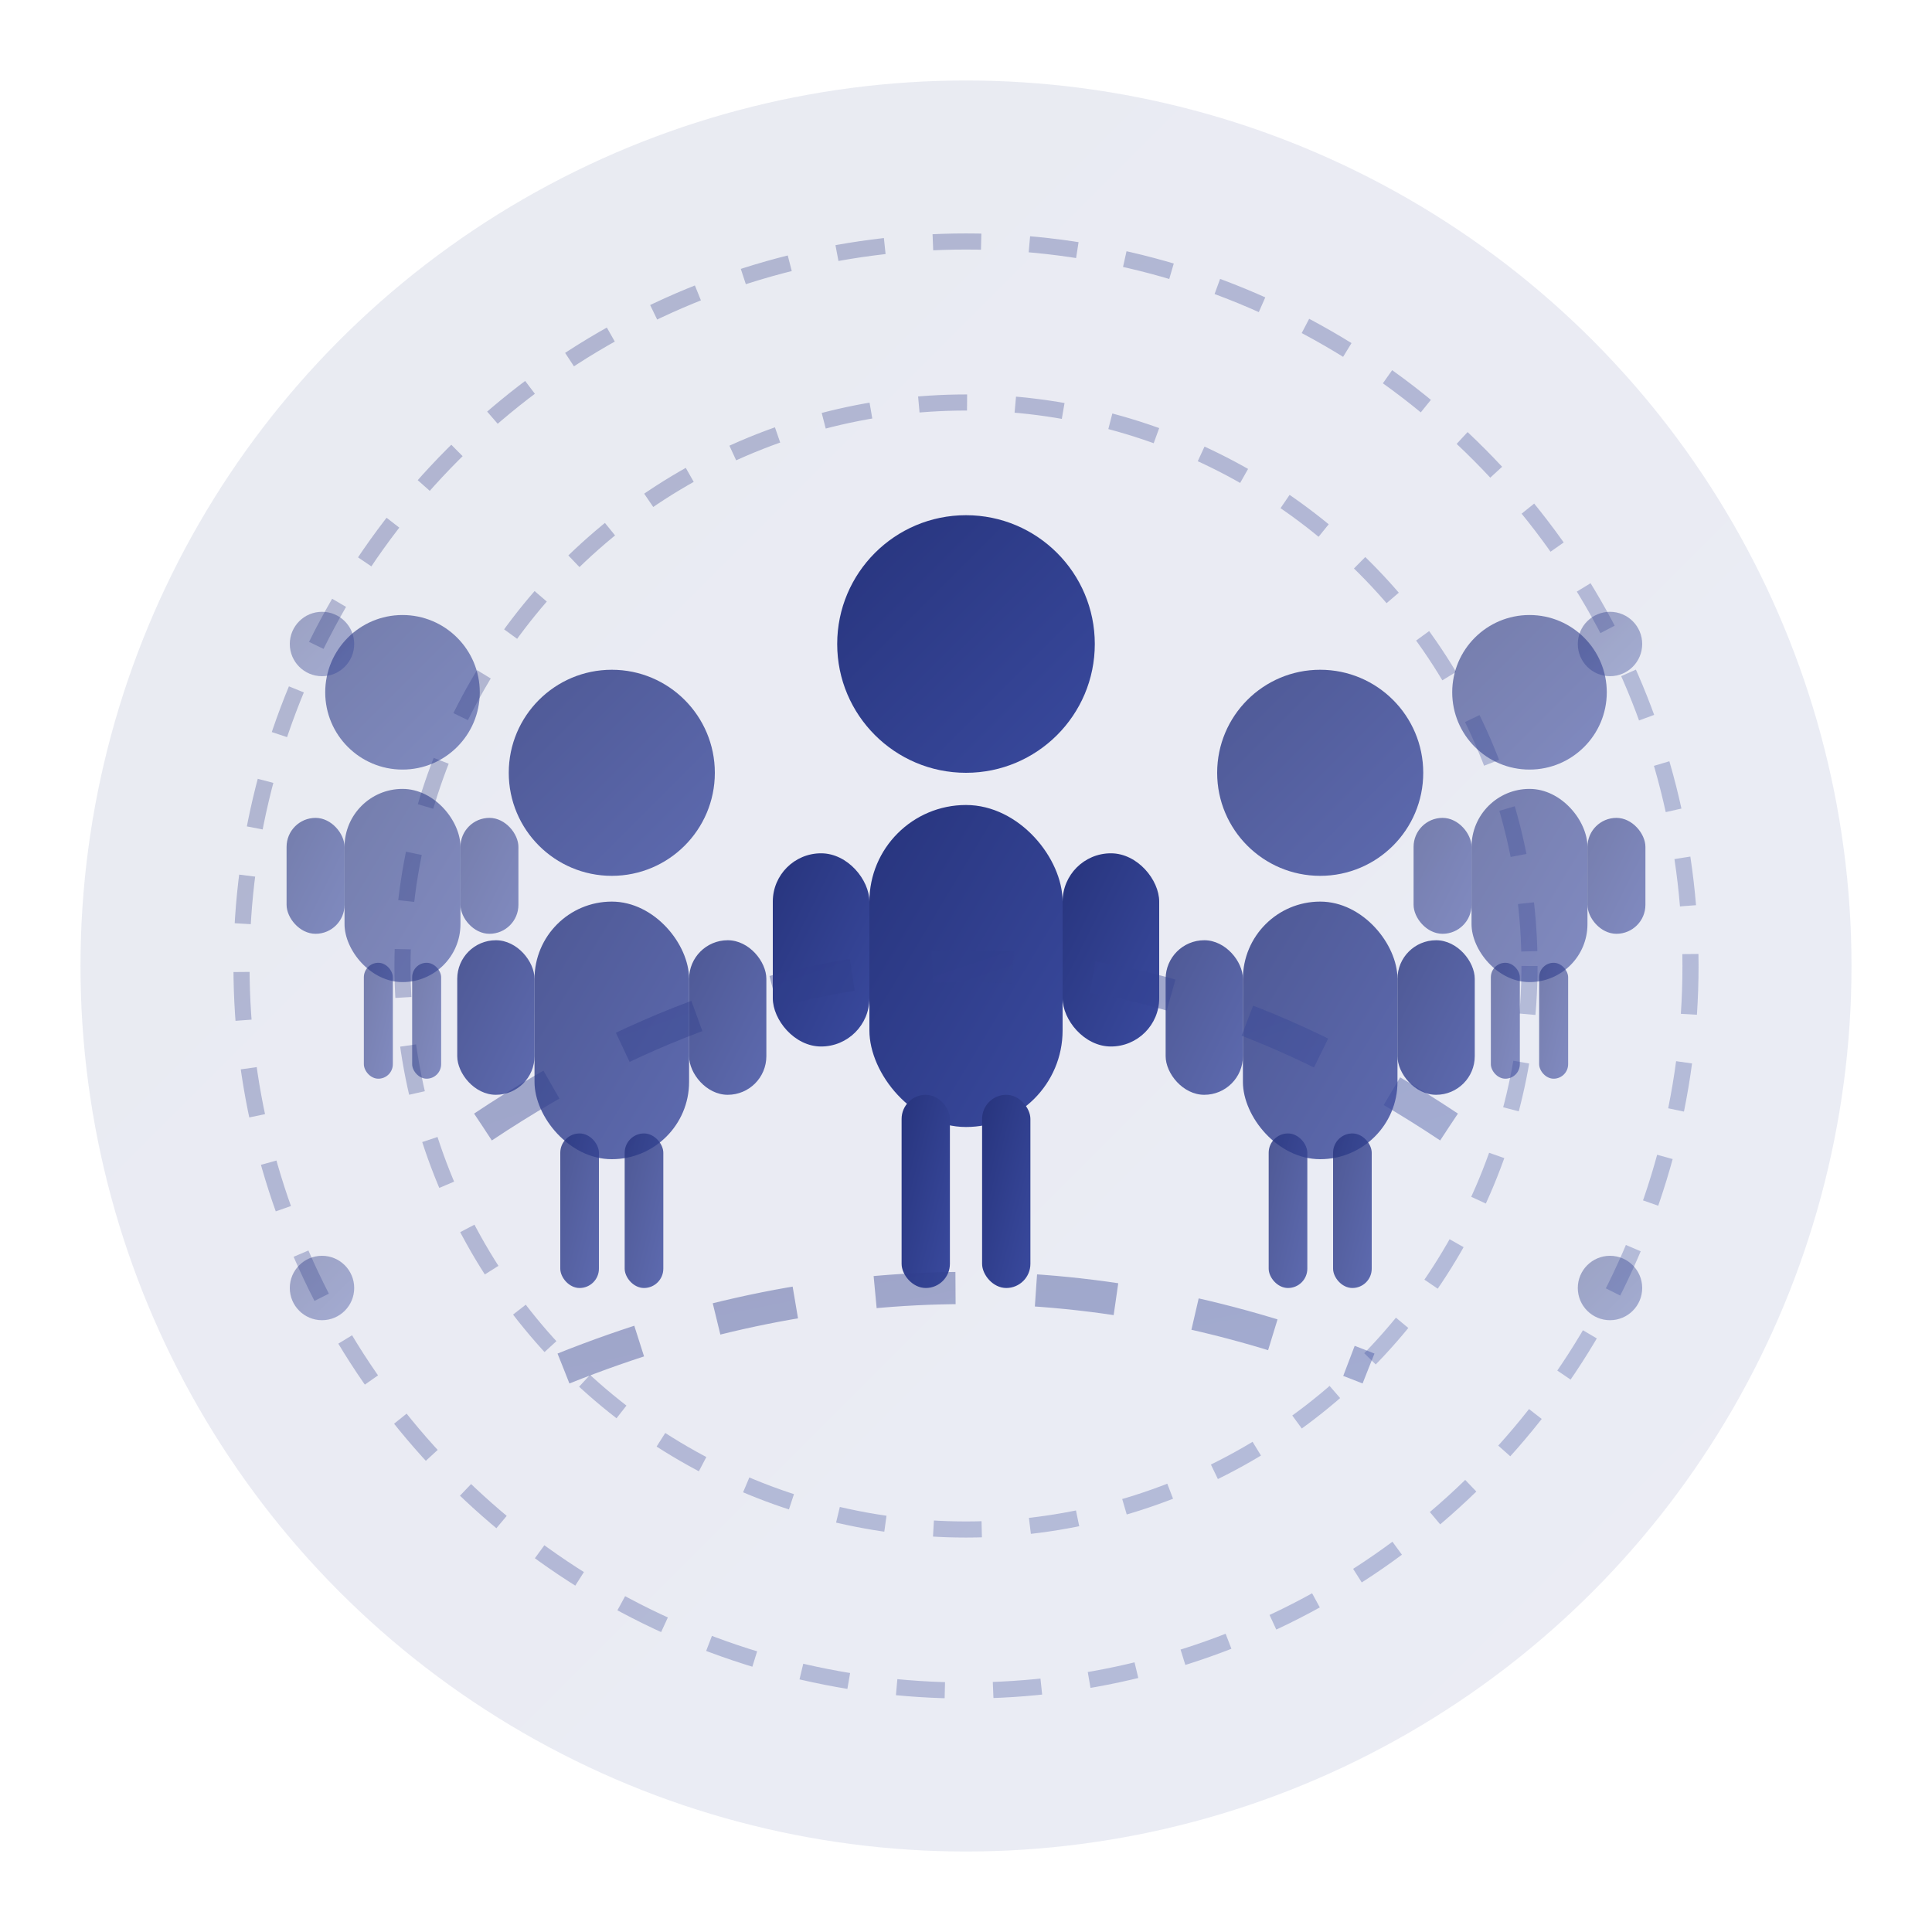 <svg width="120" height="120" viewBox="0 0 120 120" fill="none" xmlns="http://www.w3.org/2000/svg">
  <defs>
    <linearGradient id="targetGradient" x1="0%" y1="0%" x2="100%" y2="100%">
      <stop offset="0%" style="stop-color:#27347d;stop-opacity:1" />
      <stop offset="100%" style="stop-color:#3a4a9e;stop-opacity:1" />
    </linearGradient>
  </defs>
  
  <!-- Background circle -->
  <circle cx="60" cy="60" r="55" fill="url(#targetGradient)" opacity="0.1"/>
  
  <!-- Group of people silhouettes -->
  <g transform="translate(60, 60)">
    <!-- Person 1 (center, larger) -->
    <g transform="translate(0, -5)">
      <!-- Head -->
      <circle cx="0" cy="-15" r="8" fill="url(#targetGradient)"/>
      <!-- Body -->
      <rect x="-6" y="-5" width="12" height="20" rx="6" fill="url(#targetGradient)"/>
      <!-- Arms -->
      <rect x="-12" y="-2" width="6" height="12" rx="3" fill="url(#targetGradient)"/>
      <rect x="6" y="-2" width="6" height="12" rx="3" fill="url(#targetGradient)"/>
      <!-- Legs -->
      <rect x="-4" y="13" width="3" height="12" rx="1.5" fill="url(#targetGradient)"/>
      <rect x="1" y="13" width="3" height="12" rx="1.5" fill="url(#targetGradient)"/>
    </g>
    
    <!-- Person 2 (left, smaller) -->
    <g transform="translate(-22, 0) scale(0.8)">
      <!-- Head -->
      <circle cx="0" cy="-15" r="8" fill="url(#targetGradient)" opacity="0.8"/>
      <!-- Body -->
      <rect x="-6" y="-5" width="12" height="20" rx="6" fill="url(#targetGradient)" opacity="0.8"/>
      <!-- Arms -->
      <rect x="-12" y="-2" width="6" height="12" rx="3" fill="url(#targetGradient)" opacity="0.8"/>
      <rect x="6" y="-2" width="6" height="12" rx="3" fill="url(#targetGradient)" opacity="0.8"/>
      <!-- Legs -->
      <rect x="-4" y="13" width="3" height="12" rx="1.5" fill="url(#targetGradient)" opacity="0.8"/>
      <rect x="1" y="13" width="3" height="12" rx="1.5" fill="url(#targetGradient)" opacity="0.8"/>
    </g>
    
    <!-- Person 3 (right, smaller) -->
    <g transform="translate(22, 0) scale(0.8)">
      <!-- Head -->
      <circle cx="0" cy="-15" r="8" fill="url(#targetGradient)" opacity="0.8"/>
      <!-- Body -->
      <rect x="-6" y="-5" width="12" height="20" rx="6" fill="url(#targetGradient)" opacity="0.8"/>
      <!-- Arms -->
      <rect x="-12" y="-2" width="6" height="12" rx="3" fill="url(#targetGradient)" opacity="0.8"/>
      <rect x="6" y="-2" width="6" height="12" rx="3" fill="url(#targetGradient)" opacity="0.8"/>
      <!-- Legs -->
      <rect x="-4" y="13" width="3" height="12" rx="1.5" fill="url(#targetGradient)" opacity="0.8"/>
      <rect x="1" y="13" width="3" height="12" rx="1.5" fill="url(#targetGradient)" opacity="0.8"/>
    </g>
    
    <!-- Person 4 (back left, smallest) -->
    <g transform="translate(-35, -8) scale(0.6)">
      <!-- Head -->
      <circle cx="0" cy="-15" r="8" fill="url(#targetGradient)" opacity="0.6"/>
      <!-- Body -->
      <rect x="-6" y="-5" width="12" height="20" rx="6" fill="url(#targetGradient)" opacity="0.6"/>
      <!-- Arms -->
      <rect x="-12" y="-2" width="6" height="12" rx="3" fill="url(#targetGradient)" opacity="0.6"/>
      <rect x="6" y="-2" width="6" height="12" rx="3" fill="url(#targetGradient)" opacity="0.6"/>
      <!-- Legs -->
      <rect x="-4" y="13" width="3" height="12" rx="1.5" fill="url(#targetGradient)" opacity="0.6"/>
      <rect x="1" y="13" width="3" height="12" rx="1.5" fill="url(#targetGradient)" opacity="0.6"/>
    </g>
    
    <!-- Person 5 (back right, smallest) -->
    <g transform="translate(35, -8) scale(0.6)">
      <!-- Head -->
      <circle cx="0" cy="-15" r="8" fill="url(#targetGradient)" opacity="0.6"/>
      <!-- Body -->
      <rect x="-6" y="-5" width="12" height="20" rx="6" fill="url(#targetGradient)" opacity="0.6"/>
      <!-- Arms -->
      <rect x="-12" y="-2" width="6" height="12" rx="3" fill="url(#targetGradient)" opacity="0.6"/>
      <rect x="6" y="-2" width="6" height="12" rx="3" fill="url(#targetGradient)" opacity="0.6"/>
      <!-- Legs -->
      <rect x="-4" y="13" width="3" height="12" rx="1.5" fill="url(#targetGradient)" opacity="0.6"/>
      <rect x="1" y="13" width="3" height="12" rx="1.5" fill="url(#targetGradient)" opacity="0.6"/>
    </g>
  </g>
  
  <!-- Connecting elements -->
  <g opacity="0.4">
    <!-- Curved lines connecting the group -->
    <path d="M 30 70 Q 60 50 90 70" fill="none" stroke="url(#targetGradient)" stroke-width="2" stroke-dasharray="5,5"/>
    <path d="M 35 85 Q 60 75 85 85" fill="none" stroke="url(#targetGradient)" stroke-width="2" stroke-dasharray="5,5"/>
    
    <!-- Small circles around the group -->
    <circle cx="20" cy="40" r="2" fill="url(#targetGradient)"/>
    <circle cx="100" cy="40" r="2" fill="url(#targetGradient)"/>
    <circle cx="20" cy="80" r="2" fill="url(#targetGradient)"/>
    <circle cx="100" cy="80" r="2" fill="url(#targetGradient)"/>
  </g>
  
  <!-- Target/Focus rings -->
  <g opacity="0.3">
    <circle cx="60" cy="60" r="45" fill="none" stroke="url(#targetGradient)" stroke-width="1" stroke-dasharray="3,3"/>
    <circle cx="60" cy="60" r="35" fill="none" stroke="url(#targetGradient)" stroke-width="1" stroke-dasharray="3,3"/>
  </g>
</svg>
